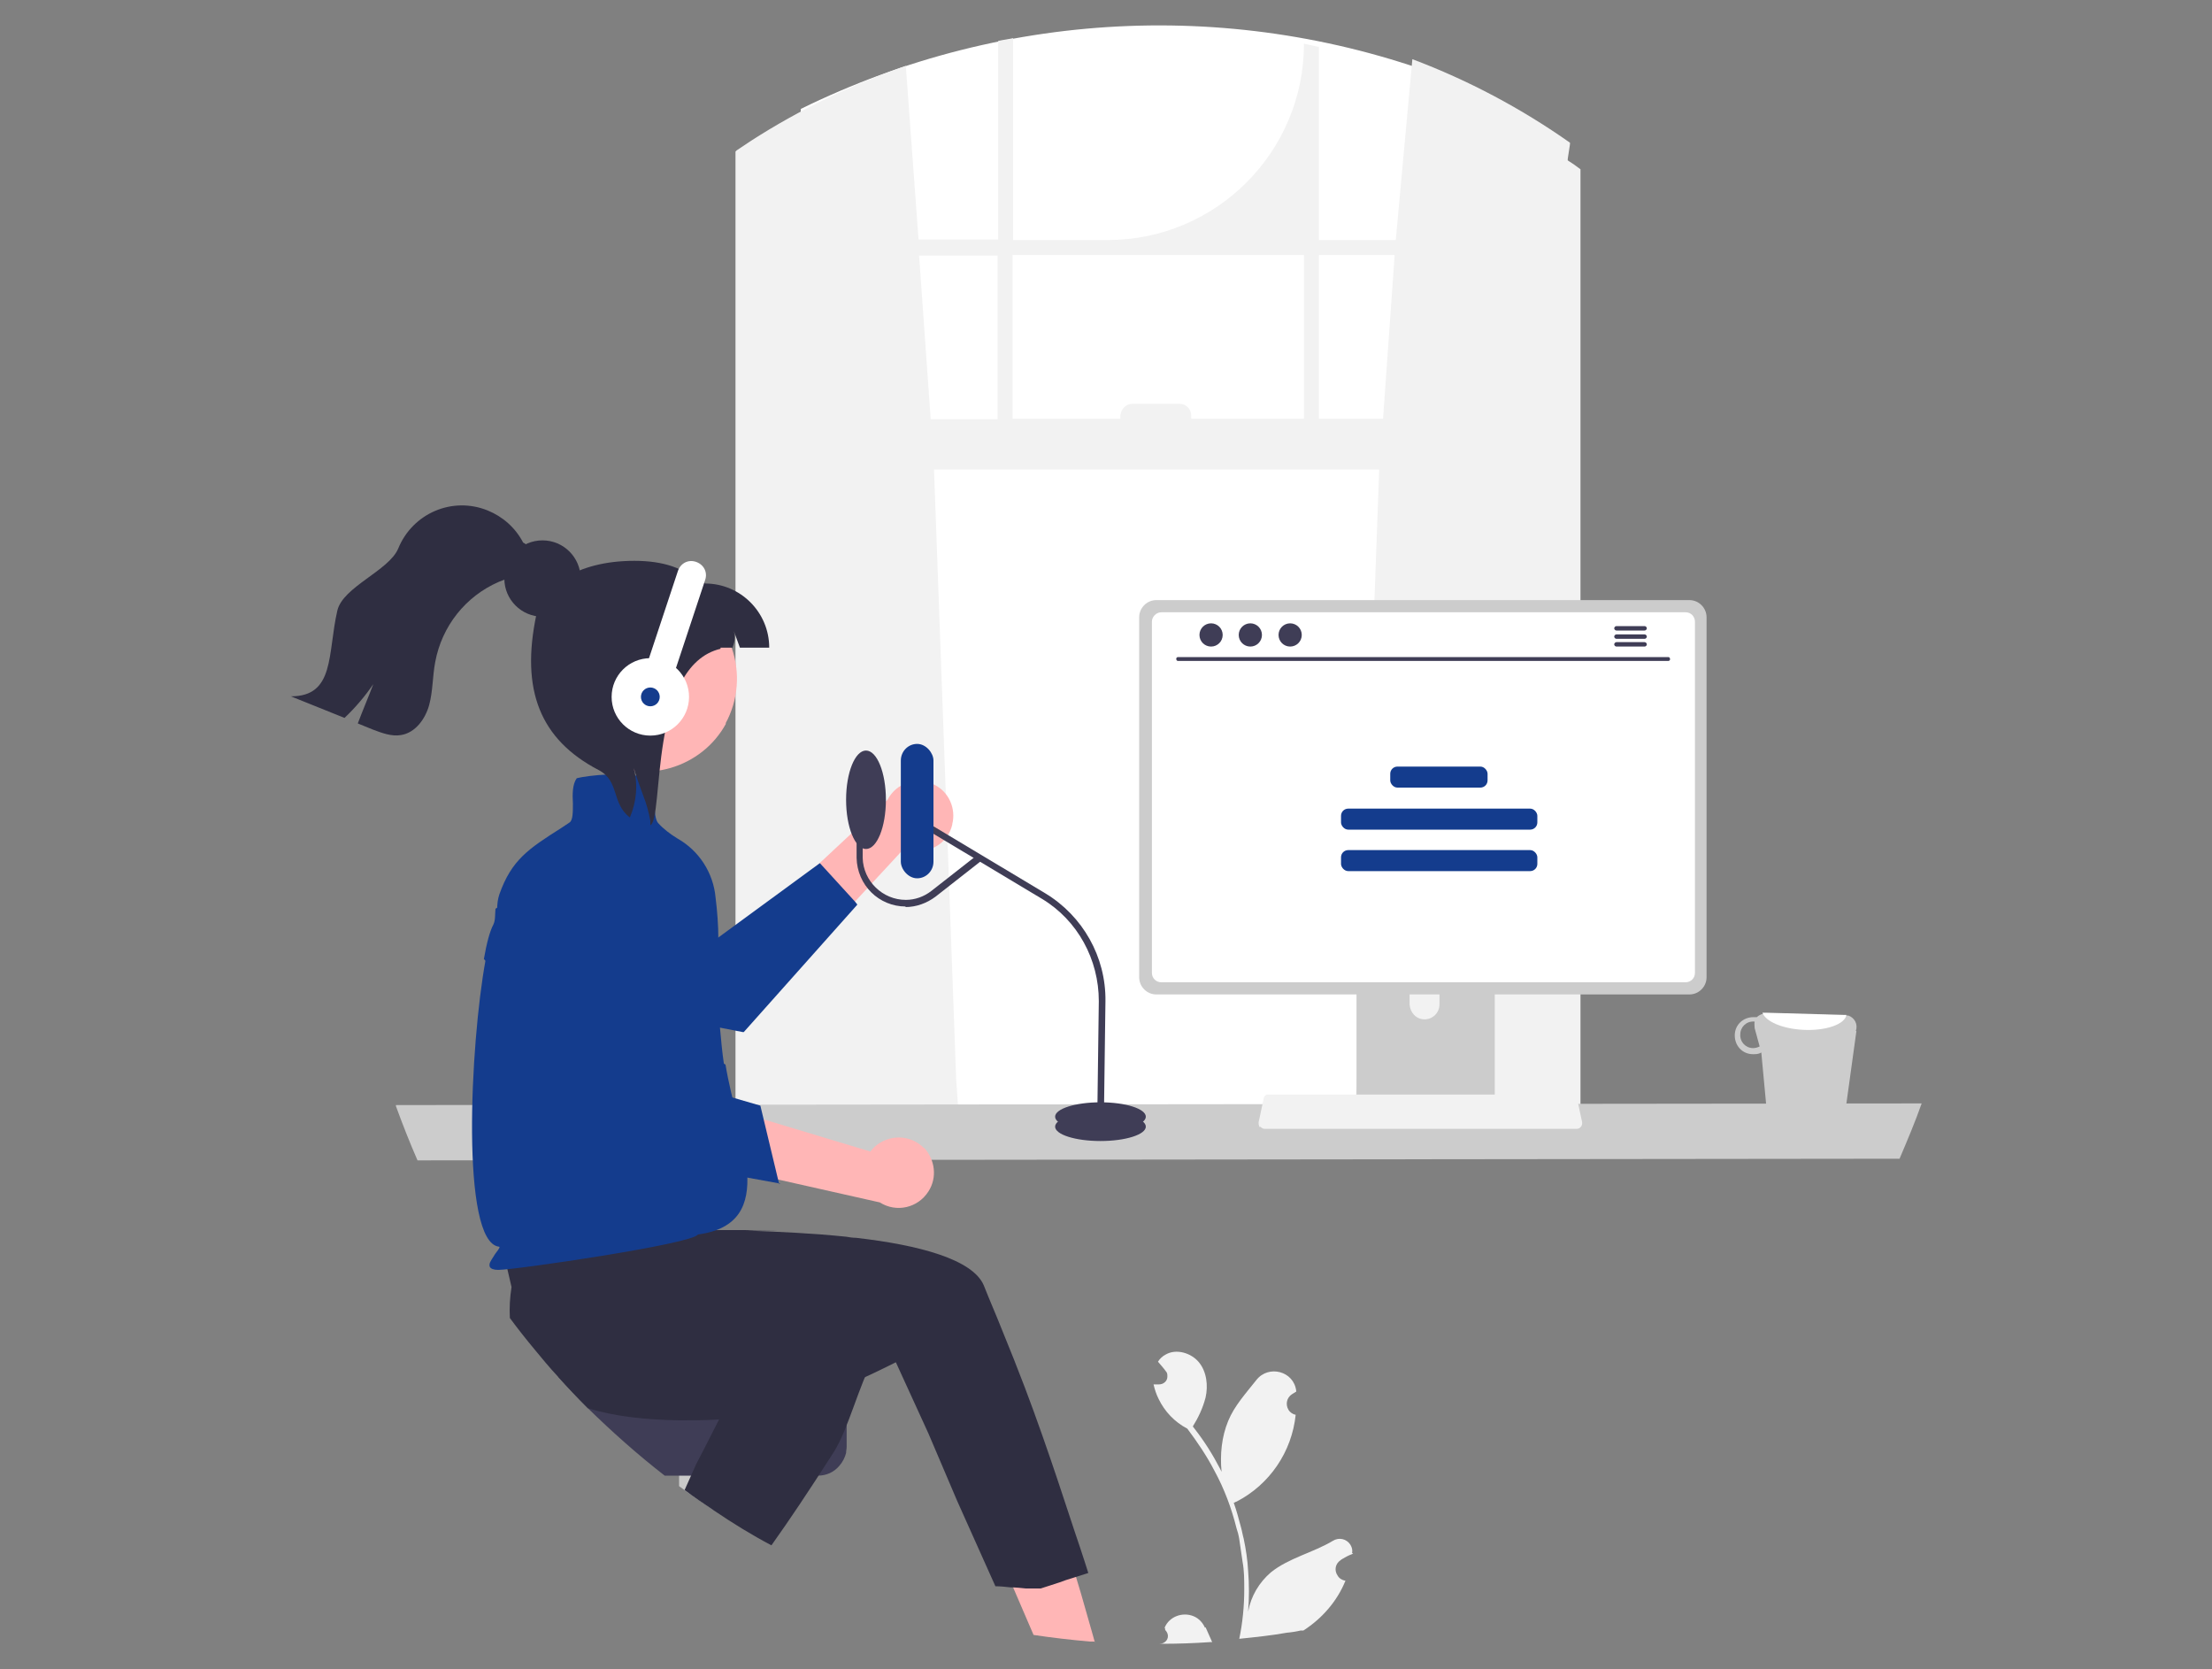 <?xml version="1.0" encoding="UTF-8"?>
<svg id="_レイヤー_1" data-name="レイヤー 1" xmlns="http://www.w3.org/2000/svg" version="1.1" viewBox="0 0 400 301.8">
  <rect x="0" y="0" width="400" height="301.8" fill="#808080" stroke="none"/>
  <defs>
    <style>
      .cls-1 {
        fill: #cacaca;
      }

      .cls-1, .cls-2, .cls-3, .cls-4, .cls-5, .cls-6, .cls-7, .cls-8 {
        stroke-width: 0px;
      }

      .cls-2 {
        fill: #ffb6b6;
      }

      .cls-3 {
        fill: #3f3d56;
      }

      .cls-4 {
        fill: #143c8d;
      }

      .cls-5 {
        fill: #f2f2f2;
      }

      .cls-6 {
        fill: #2f2e41;
      }

      .cls-7 {
        fill: #ccc;
      }

      .cls-8 {
        fill: #fff;
      }
    </style>
  </defs>
  <path class="cls-8" d="M144.8,19.7v184.9h119.5V15.2C225.6-.4,182.2,1.3,144.8,19.7Z"/>
  <path class="cls-5" d="M133,27.4v177.7h40.6l-.7-10.1-4-110.1h80.5l-4,110.1-.7,10.1h41.1V30.6c-.8-.6-1.5-1.1-2.3-1.6-.1-.1.5-3.1.4-3.2-8.8-6.2-18.4-11.3-28.5-15.1l-3,32.7h-13.9V8.5c-.9-.2-1.8-.4-2.7-.6h0c0,19.6-15.9,35.5-35.5,35.5h-17.1V6.9c-.9.2-1.8.3-2.7.5v35.9h-14.4l-2.3-31.4c-9.8,3.4-19.2,7.9-27.9,13.5-.3.2-.6.4-.9.6-.6.4-1.2.8-1.8,1.2ZM238.5,46.1h13.7l-2.1,29.6h-11.6v-29.6ZM183.1,46.1h52.7v29.6h-20.4v-.6c0-1.2-1-2.1-2.1-2.1h-8.5c-1.2,0-2.1,1-2.2,2.1h0v.6h-19.5v-29.6ZM168.3,75.8l-2.1-29.6h14.2v29.6h-12.1Z"/>
  <path class="cls-7" d="M71.6,199.8s0,0,0,0c0,0,0,.1,0,.2h0c1.2,3.3,2.5,6.6,3.9,9.8l268-.3c1.4-3.3,2.8-6.6,4-10,0,0,0,0,0,0l-276,.3Z"/>
  <path class="cls-2" d="M172.2,149.1c-.8,3.4-4.2,5.4-7.6,4.6-.4,0-.7-.2-1-.4l-15.1,16.3-2.8-11.2,14.8-13.8c1.6-3.1,5.4-4.3,8.5-2.7,2.6,1.3,3.9,4.3,3.2,7.1h0Z"/>
  <path class="cls-4" d="M155,163.6l-20.5,23h-.2c0,0-1.6-.3-4.1-.8-8.9-1.6-29.7-5.5-34.9-7.3-3-1-5.7-2.8-7.8-5.1.5-2.9,1.1-5.1,1.7-6.2.4-.8.3-1.8.4-2.9,1.4-.9,2.9-1.5,4.6-1.6,10.3-.7,20.6.9,30.1,4.8l5.4,2.2.2-.2,18.3-13.4h.1c0,0,6.3,6.9,6.3,6.9l.4.5Z"/>
  <path class="cls-2" d="M197.9,296.8c-.3,0-.5,0-.8,0-3.4-.3-6.9-.7-10.2-1.2l-3.7-8.6-1.8-4.1,6.7-2.9,4.4-1.9,2.1,7.1.9,3,2,7,.5,1.8Z"/>
  <path class="cls-1" d="M122.8,256.6v12.1c2,1.5,4.1,2.9,6.2,4.3v-16.5h-6.2Z"/>
  <path class="cls-3" d="M100.9,248.9c1.7,1.9,3.5,3.8,5.4,5.7,4.4,4.3,9,8.4,13.9,12.2h27.7c1.5,0,2.9-.6,3.9-1.8h0c.6-.7,1-1.5,1.2-2.3h0c0-.4.1-.7.1-1.1v-7.5c0-2.9-2.3-5.2-5.2-5.2h-47Z"/>
  <path class="cls-6" d="M89.5,219.8l3,12.9c-.3,1.9-.4,3.8-.3,5.6,1.4,1.9,2.9,3.8,4.4,5.6,1.4,1.7,2.8,3.4,4.3,5,1.7,1.9,3.5,3.8,5.4,5.7,4.8,1.5,10.5,2.1,16.5,2.2,2.1,0,4.1,0,6.2-.1,8.5-.4,3.8-1.8,10.8-3.2,1.9-.4,3.6-.7,5.2-1.1,3-.7,5.6-1.3,7.4-1.8,2.1-.5,9.6-4.3,9.6-4.3l5.9,12.9,5.2,12.2,6.9,15.4c.9,0,1.8.1,2.7.2.9,0,1.9.1,2.8.2.7,0,1.5,0,2.2,0h.3c0,0,.2,0,.2,0l3.4-1.1,1.1-.4,4.1-1.3s-.9-2.9-2.5-7.6c-.6-1.7-4.7-14.7-9-26-1.3-3.4-2.6-6.7-4-10.1-1.1-2.8-2.3-5.5-3.4-8.3-2-4.7-11.7-7.3-23.1-8.6-.6,0-1.2-.1-1.8-.2-5.8-.6-12-.9-17.8-1.1-2.9,0,7.5-.1,4.9-.1-.8,0-1.7,0-2.4,0h0c-2.1,0-4.1,0-5.8,0-.3,0-.7,0-1,0h0c-.2,0-.4,0-.6,0-3.8,0-6.1.2-6.1.2l-.9-7.1-.2-1.4-.2-1.4h0s0-.2,0-.2h-.1s-2.5,0-2.5,0l-21-.4-9-.4-.7,8Z"/>
  <path class="cls-6" d="M157.9,245.9c-2.5,4.3-4.5,12.5-7.1,16.6-5,7.8-7.9,12.1-11.3,16.9-3.6-1.9-7-4-10.4-6.3-1.8-1.2-3.6-2.4-5.3-3.7l2.1-4.7,1.2-2.3,5.3-10.4,5.9-11.6,2.1,1,17.7,4.6Z"/>
  <path class="cls-7" d="M335.6,186.4c.4-1.2-.2-2.4-1.4-2.8,0,0-.2,0-.3,0-.1,0-.2,0-.3,0l-14.2-.4c-.6,0-1.3.3-1.7.7-.2,0-.4,0-.6,0-1.9,0-3.4,1.4-3.4,3.3s1.4,3.4,3.3,3.4c0,0,0,0,0,0,.5,0,1,0,1.5-.3l1.3,13.9c.3.9,1.1,1.6,2.1,1.6l9.2.2c1,0,1.8-.6,2.1-1.5l2.5-18.1ZM317,189.5c-1.3,0-2.4-1.1-2.3-2.5,0-1.3,1.1-2.4,2.5-2.3,0,0,0,0,.1,0-.1.4,0,.8,0,1.2l.9,3.3c-.4.2-.8.3-1.2.3h0Z"/>
  <path class="cls-8" d="M333.9,183.5c-.3,1.7-3.7,2.9-7.8,2.7-3.8-.2-6.8-1.5-7.4-3.1.2,0,.4,0,.6,0l14.2.4c.1,0,.2,0,.3,0Z"/>
  <path class="cls-7" d="M245.3,165.3v35.6h25v-35.6c0-.5-.3-1-.8-1.1-.1,0-.2,0-.4,0h-22.6c-.7,0-1.2.5-1.2,1.2h0ZM255,177.5c0-1.5,1.2-2.7,2.7-2.6,1.5,0,2.6,1.2,2.6,2.6v4.1c0,1.5-1.2,2.7-2.7,2.7-1.5,0-2.6-1.2-2.7-2.7v-4.1Z"/>
  <path class="cls-3" d="M245.2,199.8v3.4c0,.4.3.7.7.7h23.8c.4,0,.7-.3.7-.7v-3.4h-25.1Z"/>
  <path class="cls-7" d="M206,111.6v65.1c0,1.7,1.4,3.1,3.1,3.1h96.4c1.7,0,3.1-1.4,3.1-3.1v-65.1c0-1.7-1.4-3.1-3.1-3.1h-96.4c-1.7,0-3.1,1.4-3.1,3.1Z"/>
  <path class="cls-8" d="M208.3,112.4v63.5c0,.9.7,1.7,1.7,1.7h94.8c.9,0,1.7-.7,1.7-1.7v-63.5c0-.9-.7-1.7-1.7-1.7h-94.8c-.9,0-1.7.8-1.7,1.7Z"/>
  <path class="cls-5" d="M227.9,203.7c.2.2.5.4.8.4h56.4c.6,0,1-.5,1-1,0,0,0-.1,0-.2l-.9-4.2c0-.3-.3-.6-.6-.8-.1,0-.2,0-.4,0h-54.7c-.1,0-.3,0-.4,0-.3.1-.6.4-.6.8l-.9,4.2c0,.3,0,.6.2.9Z"/>
  <path class="cls-3" d="M301.7,119.5h-88.7c-.2,0-.3-.2-.3-.4,0-.2.2-.3.3-.3h88.7c.2,0,.3.2.3.4,0,.2-.2.3-.3.3Z"/>
  <ellipse class="cls-3" cx="219" cy="114.8" rx="2.1" ry="2.1"/>
  <ellipse class="cls-3" cx="226.1" cy="114.8" rx="2.1" ry="2.1"/>
  <ellipse class="cls-3" cx="233.3" cy="114.8" rx="2.1" ry="2.1"/>
  <path class="cls-3" d="M297.4,113.2h-5.1c-.2,0-.4.2-.4.4,0,.2.2.4.4.4h5.1c.2,0,.4-.2.4-.4,0-.2-.2-.4-.4-.4Z"/>
  <path class="cls-3" d="M297.4,114.7h-5.1c-.2,0-.4.2-.4.4,0,.2.2.4.4.4h5.1c.2,0,.4-.2.4-.4,0-.2-.2-.4-.4-.4Z"/>
  <path class="cls-3" d="M297.4,116.1h-5.1c-.2,0-.4.2-.4.4,0,.2.2.4.4.4h5.1c.2,0,.4-.2.4-.4,0-.2-.2-.4-.4-.4Z"/>
  <rect class="cls-4" x="251.4" y="138.6" width="17.6" height="3.8" rx="1.3" ry="1.3"/>
  <rect class="cls-4" x="242.5" y="146.2" width="35.5" height="3.8" rx="1.3" ry="1.3"/>
  <rect class="cls-4" x="242.5" y="153.7" width="35.5" height="3.8" rx="1.3" ry="1.3"/>
  <ellipse class="cls-3" cx="199" cy="203.7" rx="8.2" ry="2.6"/>
  <ellipse class="cls-3" cx="199" cy="201.9" rx="8.2" ry="2.6"/>
  <path class="cls-3" d="M199.6,203.7h-1.2s.3-22.7.3-22.7c0-7.5-3.8-14.6-10.3-18.5l-23.2-13.9.6-1,23.2,13.9c6.8,4.1,11,11.5,10.9,19.5l-.3,22.7Z"/>
  <rect class="cls-4" x="162.9" y="134.5" width="5.9" height="24.3" rx="3" ry="3"/>
  <path class="cls-3" d="M163.8,163.9c-4.9,0-8.8-3.9-8.9-8.8v-9.3c-.1,0,1.1,0,1.1,0v9.3c.1,4.2,3.6,7.6,7.8,7.6,1.7,0,3.3-.6,4.6-1.6l8.3-6.5.8,1-8.3,6.5c-1.6,1.2-3.5,1.9-5.5,1.9Z"/>
  <ellipse class="cls-3" cx="156.6" cy="144.6" rx="3.6" ry="8.9"/>
  <path class="cls-4" d="M130.9,192.3c-.3-2-.5-4.2-.7-6.4-.3-5.2-.3-11-.3-16.2,0-2.4-.2-5-.5-7.4-.4-4.5-3-8.5-6.9-10.7-1.3-.8-2.5-1.7-3.5-2.8-.5-.6-.6-2-.7-3.5,0-1.8-.2-3.7-1.1-4.6h0s0,0,0,0c-4-1.3-10.9-.5-12.9,0h0s0,0,0,0c-.8,1.1-.8,2.9-.7,4.6,0,1.5,0,3-.6,3.4-.5.3-1,.7-1.5,1-6,3.8-9,5.8-11.2,12-.3.9-.4,1.8-.4,2.8,0,1.2,0,2.2-.4,2.9-.6,1.1-1.1,3.2-1.7,6.2-2.8,15.3-4.5,50.9,2.4,51.8.5,0-.6,1.1-.9,1.7-.5.8-1,1.4-.7,2,.2.3.7.5,1.5.5,3.1,0,35.2-4.7,36.1-6.4,0-.1,0,0,0,0,15-2,7.1-17.7,5-30.7Z"/>
  <path class="cls-2" d="M167.1,207.6c-2.4-2.5-6.4-2.6-9-.2-.3.3-.5.5-.7.8l-21.6-6.5,3.3,11.2,20,4.5c3,1.9,6.9,1,8.8-2,1.6-2.5,1.2-5.7-.8-7.9h0Z"/>
  <path class="cls-4" d="M141.1,214l-29.6-5.4c-.1-.3-12-31.1-13.5-38-.9-4.2-.4-8.5,1.5-12.4h0c0,0,0-.1,0-.1,4.1-1.7,8.9-.4,11.4,3.2,6,8.5,10,18.3,11.6,28.6l.9,5.9,14.1,4.1,3.4,14.2Z"/>
  <path class="cls-2" d="M131.3,130.8c-4.4,8.1-14.7,11.1-22.8,6.7-8.1-4.4-11.1-14.7-6.7-22.8,4.4-8.1,14.7-11.1,22.8-6.7,3.4,1.9,6.1,4.9,7.5,8.5,0,.2.1.4.2.6,1.6,4.5,1.2,9.5-1.1,13.7Z"/>
  <path class="cls-6" d="M133.8,117.1c-.7-2-.4-1-1.1-3,.5,1.8-.3,2.8-.2,3h-20v-11.6c5.9-2.3,11.6-4.3,15,0,6.4,0,11.6,5.2,11.6,11.6h-5.3Z"/>
  <path class="cls-6" d="M117.6,149.1c0-.2,0-.4,0-.7-.3-1.6-.7-3.1-1.3-4.6-.6-1.6-1.2-3.3-1.7-4.9.8,2.9.5,6.1-.7,8.9-3.4-2.6-1.8-6.6-5.7-8.6-10.5-5.5-14.1-14.4-11.2-28.1,1-4.9,7.1-9.7,17.7-9.7s15.3,5.3,15.6,15.9c-13.1,3.1-10.2,30.8-12.7,31.9Z"/>
  <circle class="cls-6" cx="98.1" cy="104.6" r="6.9"/>
  <path class="cls-6" d="M94.9,102.6c-1.2,1.4-3,1.9-4.7,2.6-6,2.6-10.3,8-11.5,14.5-.5,2.6-.4,5.2-1.1,7.8-.7,2.5-2.5,5-5.1,5.4-1.7.3-3.5-.4-5.1-1-.9-.4-1.8-.7-2.7-1.1.9-2.4,1.9-4.7,2.8-7.1-1.5,2.2-3.3,4.3-5.2,6.1-3.2-1.3-6.5-2.6-9.7-3.9,8,0,6.6-7.7,8.4-15.5,1-4.3,9.3-7.2,11-11.2,2.6-6.4,9.8-9.5,16.2-6.9,2.7,1.1,5,3.1,6.4,5.8,1.6.7,1.7,3.2.5,4.6Z"/>
  <path class="cls-8" d="M125.9,101.6h0c1.4.5,2.1,1.9,1.6,3.3l-6.1,18.4c-.5,1.4-1.9,2.1-3.3,1.6h0c-1.4-.5-2.1-1.9-1.6-3.3l6.1-18.4c.5-1.4,1.9-2.1,3.3-1.6h0Z"/>
  <circle class="cls-8" cx="117.6" cy="126" r="7"/>
  <circle class="cls-4" cx="117.6" cy="126" r="1.7"/>
  <path class="cls-5" d="M218,294.2c.4.9.8,1.8,1.2,2.7h-.2c0,0-.1,0-.2,0-2.9.2-5.8.3-8.7.3-.1,0-.3,0-.4,0,0,0,0,0,0,0,.8,0,1.5-.6,1.5-1.4,0-.4-.2-.8-.5-1.1,0-.2,0-.3-.1-.4,0,0,0,0,0,0,.8-2,3.2-2.9,5.2-2.1,1,.4,1.7,1.2,2.1,2.1Z"/>
  <path class="cls-5" d="M244.7,280.9s0,0,0,0c-.5.2-1,.4-1.5.7-.3.2-.6.3-.8.5-.9.6-1.2,1.8-.5,2.8.3.5.8.8,1.4.9h0s0,0,0,0c-1.5,3.7-4.2,6.8-7.6,9-.2,0-.3,0-.5,0-.8.2-1.6.3-2.5.4-2.8.5-5.7.8-8.6,1.1.6-2.9.9-5.9.9-8.9,0-1.7,0-3.4-.3-5-.2-1.4-.4-2.7-.6-4.1-.1-.7-.3-1.4-.5-2-.9-3.6-2.2-7.1-4-10.4-1.4-2.7-3.1-5.2-4.9-7.6-2.3-1.2-4.1-3.1-5.2-5.4-.4-.8-.7-1.7-.9-2.6.3,0,.5,0,.8,0,0,0,.2,0,.2,0h0c.8,0,1.5-.6,1.5-1.4,0-.4,0-.7-.3-1-.1-.1-.2-.3-.3-.4-.2-.2-.3-.4-.5-.6,0,0,0,0,0,0-.2-.2-.4-.5-.6-.7.3-.5.8-1,1.4-1.3,1.9-1.1,4.6-.3,6,1.4,1.4,1.7,1.7,4.2,1.2,6.4-.5,1.9-1.3,3.6-2.3,5.2.1.1.2.3.3.4,1.8,2.3,3.3,4.7,4.6,7.2.1.2.2.4.3.6-.3-3.1,0-6.3,1.2-9.2,1.1-2.7,3.2-5,5.1-7.4,2.2-2.8,6.8-1.6,7.2,2,0,0,0,0,0,.1-.3.2-.5.3-.8.5-.9.6-1.2,1.8-.6,2.8.3.5.8.8,1.3.9h0c-.7,6.7-4.7,12.6-10.7,15.7-.2,0-.3.2-.5.2.5,1.4.9,2.9,1.3,4.4.2.7.3,1.4.5,2.1.4,1.9.7,3.9.8,5.8.2,2.5.2,5,0,7.4h0c.5-2.8,2-5.3,4.1-7.1,3.2-2.6,7.7-3.6,11.2-5.7,1.1-.7,2.5-.4,3.2.7.3.5.4,1,.3,1.5Z"/>
</svg>